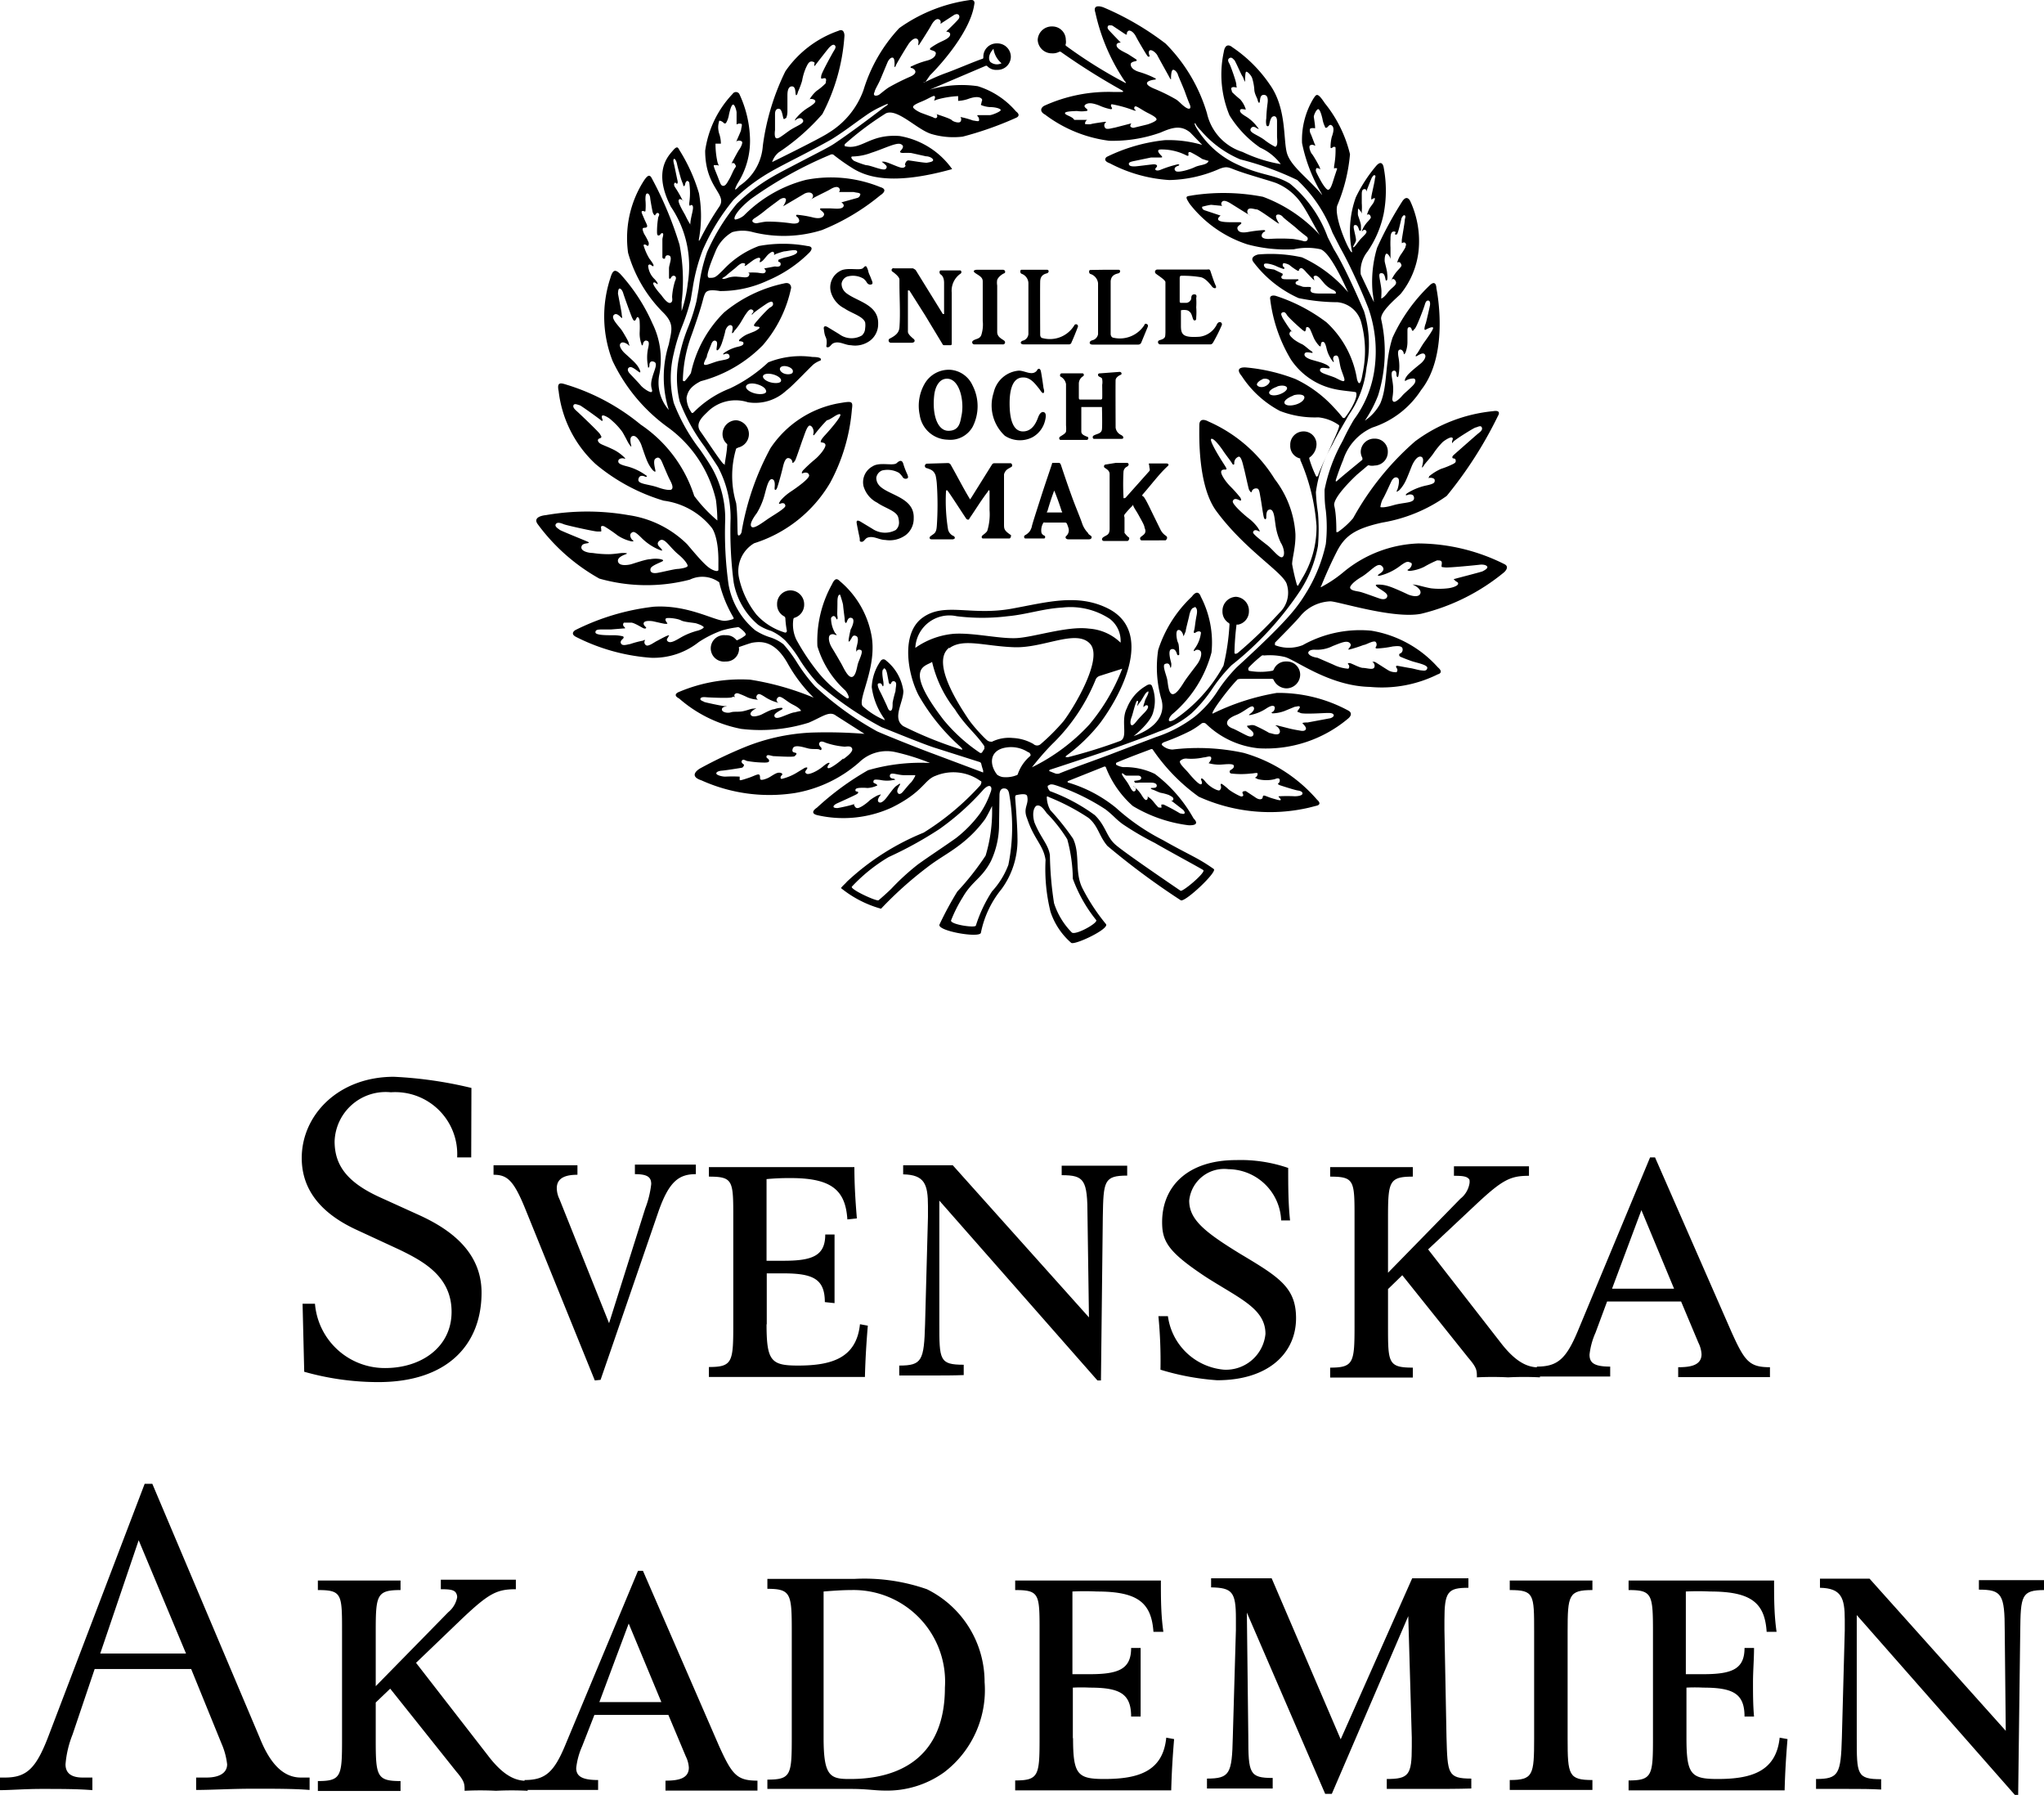 <svg xmlns="http://www.w3.org/2000/svg" viewBox="0 0 98.9 86.83"><title>logo-svenska-akademien</title><path d="M22.8,56h-.68a3,3,0,0,0-3.21-3.15,2.47,2.47,0,0,0-2.72,2.37c0,1.16.6,2,2.26,2.74l1.85.84c1.44.66,3,1.74,3,3.74,0,2.51-1.64,4.33-5,4.33a13.19,13.19,0,0,1-3.58-.5l-.08-3.29h.6a3.39,3.39,0,0,0,3.4,3.11c1.73,0,3.21-1,3.21-2.72s-1.38-2.45-2.51-3l-2.16-1c-1.52-.72-2.58-1.8-2.58-3.44,0-2.07,1.76-3.93,4.46-3.93a19.83,19.83,0,0,1,3.75.54Z" transform="translate(0 -0.01)"/><path d="M28.78,66.79l-3.34-8.24c-.58-1.44-.89-1.71-1.56-1.71v-.46c.64,0,1.34,0,2.06,0s1.42,0,2,0v.46c-.48,0-1,.1-1,.65a1.26,1.26,0,0,0,.13.53l2.4,6,1.75-5.55a4.74,4.74,0,0,0,.29-1.18c0-.34-.19-.48-.79-.48v-.46c.41,0,.91,0,1.44,0s1.06,0,1.51,0v.46c-.81,0-1.29.34-1.8,1.78l-2.81,8.17Z" transform="translate(0 -0.01)"/><path d="M37.09,64.07c0,1.78.22,2,1.52,2,1.63,0,2.83-.36,3-2l.38.07c-.07.82-.12,1.66-.14,2.48-2.79,0-4.47,0-5.65,0-.84,0-1.44,0-1.9,0v-.48c1.13,0,1.18-.24,1.18-2V58.93c0-1.8,0-2-1.18-2v-.46c.48,0,1.06,0,1.9,0,1.1,0,2.62,0,5.14,0,0,.85.05,1.64.12,2.48L41,59c-.09-1.42-.77-2-2.74-2a11.54,11.54,0,0,0-1.17.05V61c.31,0,.57,0,.84,0,1.41,0,2-.26,2-1.27l.45,0c0,.55,0,1.11,0,1.66s0,1.1,0,1.66L39.91,63c0-1.11-.56-1.39-2-1.39-.24,0-.53,0-.81,0v2.47Z" transform="translate(0 -0.01)"/><path d="M45.07,66.55c-.53,0-1.06,0-1.56,0v-.48c1.1,0,1.2-.24,1.25-2l.14-5.19v-.52c0-1.06-.16-1.52-1.2-1.54v-.44c.41,0,.77,0,1.13,0s.77,0,1.27,0l6.59,7.36-.07-4.88c0-1.78-.15-2-1.25-2v-.46c.55,0,1.1,0,1.63,0s1,0,1.54,0v.48c-1.13,0-1.15.27-1.18,2l-.09,7.91H53.1l-7.65-8.7,0,5.94c0,1.77,0,2,1.18,2v.5C46.13,66.55,45.6,66.55,45.07,66.55Z" transform="translate(0 -0.01)"/><path d="M62.33,56.51c0,.84,0,1.7.09,2.54l-.43,0a2.58,2.58,0,0,0-2.55-2.48,1.7,1.7,0,0,0-1.9,1.52c0,.91.73,1.51,2.46,2.57,1.89,1.13,2.71,1.63,2.71,3.12,0,1.66-1.3,3-3.82,3a12.22,12.22,0,0,1-2.74-.51,22.34,22.34,0,0,0-.1-2.59l.46,0a3,3,0,0,0,2.72,2.59,1.92,1.92,0,0,0,2-1.73c0-1.22-1.23-1.7-2.86-2.74-1.85-1.22-2.14-1.73-2.14-2.67,0-1.72,1.23-3,3.58-3A7.06,7.06,0,0,1,62.33,56.51Z" transform="translate(0 -0.01)"/><path d="M70.66,58a1.19,1.19,0,0,0,.44-.73.53.53,0,0,0,0-.19c-.1-.17-.34-.19-.75-.19v-.46c.6,0,1.23,0,1.81,0s1.2,0,1.82,0v.46c-.91,0-1.29.19-2.62,1.44L69.1,60.45,72.64,65c.84,1.08,1.44,1.16,1.87,1.16v.48a15.34,15.34,0,0,0-1.54,0,15,15,0,0,0-1.51,0c0-.34,0-.46-.41-.94l-3.2-4-.69.67v1.8c0,1.76,0,2,1.2,2v.48c-.63,0-1.3,0-2,0s-1.35,0-2,0v-.48c1.13,0,1.18-.24,1.18-2V58.93c0-1.8,0-2-1.18-2v-.46c.65,0,1.32,0,2,0s1.34,0,2,0v.46c-1.15,0-1.2.24-1.2,2v2.65Z" transform="translate(0 -0.01)"/><path d="M78,62.35l1.42-3.8L81,62.35Zm-.24.62h3.58l.84,2a1.42,1.42,0,0,1,.15.55c0,.56-.58.63-1.13.63v.48c.64,0,1.34,0,2.11,0s1.54,0,2.33,0v-.48c-1,0-1.22-.29-1.85-1.68L80.08,56h-.24l-3.48,8.36c-.58,1.4-1,1.76-2,1.76v.48c.6,0,1.22,0,1.82,0s1.18,0,1.73,0v-.48c-.79,0-1-.19-1-.58a3.55,3.55,0,0,1,.29-1.06Z" transform="translate(0 -0.01)"/><path d="M9,80H4.85l1.86-5.48ZM0,86.61c.48,0,1.22-.06,2-.06.94,0,1.76,0,2.47.06V86H4c-.63,0-.83-.28-.83-.64a5,5,0,0,1,.34-1.44l1.07-3.17H9.25l1.47,3.61a3.47,3.47,0,0,1,.27,1c0,.42-.38.64-1,.64h-.5v.6c.74,0,1.71-.06,2.77-.06s2,0,2.72.06V86h-.42c-.92,0-1.54-.78-2-1.94L7.37,71.79H7L2.4,83.85C1.78,85.51,1.34,86,.24,86H0Z" transform="translate(0 -0.01)"/><path d="M21.69,78a1.22,1.22,0,0,0,.43-.72.39.39,0,0,0-.05-.2c-.09-.17-.33-.19-.74-.19v-.46c.6,0,1.22,0,1.8,0s1.2,0,1.83,0v.46c-.92,0-1.3.19-2.62,1.44l-2.21,2.12L23.66,85c.84,1.08,1.44,1.16,1.87,1.16v.48a15.24,15.24,0,0,0-1.53,0,15.14,15.14,0,0,0-1.52,0c0-.34,0-.46-.41-.94l-3.19-4-.7.67v1.8c0,1.76.05,2,1.2,2v.48c-.62,0-1.3,0-2,0s-1.35,0-2,0v-.48c1.13,0,1.17-.24,1.17-2V78.93c0-1.8,0-2-1.17-2v-.46c.64,0,1.32,0,2,0s1.35,0,2,0v.46c-1.15,0-1.2.24-1.2,2v2.65Z" transform="translate(0 -0.01)"/><path d="M29,82.35l1.42-3.8L32,82.35Zm-.24.62h3.58l.84,2a1.42,1.42,0,0,1,.15.55c0,.56-.58.63-1.13.63v.48c.65,0,1.34,0,2.11,0s1.54,0,2.34,0v-.48c-1,0-1.23-.29-1.86-1.68L31.11,76h-.24l-3.49,8.36c-.57,1.4-1,1.76-2,1.76v.48c.6,0,1.23,0,1.83,0s1.18,0,1.73,0v-.48c-.79,0-1.06-.19-1.06-.58a3.55,3.55,0,0,1,.29-1.06Z" transform="translate(0 -0.01)"/><path d="M45.72,81.65c0,3.41-2.24,4.42-4.57,4.42h-.09c-.92,0-1.21-.19-1.21-2V77c.61-.05,1-.07,1.35-.07A4.43,4.43,0,0,1,45.72,81.65Zm1.92-.27a5,5,0,0,0-2.79-4.49,9.19,9.19,0,0,0-3.51-.5c-.38,0-.76,0-1.1,0l-1.11,0c-.57,0-1.22,0-2,0v.48c1.13,0,1.18.24,1.18,2V84.1c0,1.78-.05,2-1.18,2v.45c.68,0,1.37,0,2,0s1.33,0,2.07,0,1.13.08,1.61.08a4.72,4.72,0,0,0,2.88-.89A5,5,0,0,0,47.64,81.38Z" transform="translate(0 -0.01)"/><path d="M51.92,84.07c0,1.78.21,2,1.51,2,1.64,0,2.84-.36,3-2l.38.07c-.07.82-.12,1.66-.14,2.48-2.79,0-4.47,0-5.65,0-.84,0-1.44,0-1.9,0v-.48c1.13,0,1.18-.24,1.18-2V78.93c0-1.8,0-2-1.18-2v-.46c.48,0,1.06,0,1.9,0,1.11,0,2.62,0,5.15,0,0,.85,0,1.64.12,2.48l-.48,0c-.1-1.42-.77-1.95-2.74-1.95a11.62,11.62,0,0,0-1.18,0V81c.31,0,.58,0,.84,0,1.42,0,2-.26,2-1.27l.46,0c0,.55,0,1.11,0,1.66s0,1.1,0,1.66l-.46,0c0-1.11-.55-1.4-2-1.4a8,8,0,0,0-.82,0v2.47Z" transform="translate(0 -0.01)"/><path d="M69.19,86.55c-.67,0-1.39,0-2.09,0v-.48c1.06,0,1.21-.19,1.21-1.56v-.44l-.17-5.88-3.7,8.6h-.32l-3.79-8.77.07,6c0,1.78.05,2,1.18,2v.51c-.56,0-1.09,0-1.61,0s-1.06,0-1.57,0v-.48c1.11,0,1.21-.24,1.25-2l.15-5.19v-.57c0-1.28-.19-1.47-1.2-1.49v-.44c.5,0,1,0,1.51,0s1,0,1.42,0l3.34,7.79,3.46-7.79c.46,0,.94,0,1.39,0s.92,0,1.33,0v.46c-1,0-1.16.19-1.16,1.56v.48l.1,5.19c.05,1.76.05,2,1.2,2v.48C70.54,86.55,69.89,86.55,69.19,86.55Z" transform="translate(0 -0.01)"/><path d="M75.85,84.12c0,1.76.05,2,1.2,2v.48c-.62,0-1.29,0-2,0s-1.34,0-2,0v-.48c1.13,0,1.18-.24,1.18-2V78.93c0-1.8,0-2-1.18-2v-.46c.65,0,1.32,0,2,0s1.35,0,2,0v.46c-1.15,0-1.2.24-1.2,2Z" transform="translate(0 -0.01)"/><path d="M81.6,84.07c0,1.78.21,2,1.51,2,1.63,0,2.83-.36,3-2l.38.07c-.07.82-.12,1.66-.14,2.48-2.79,0-4.47,0-5.65,0-.84,0-1.44,0-1.9,0v-.48c1.13,0,1.18-.24,1.18-2V78.93c0-1.8-.05-2-1.18-2v-.46c.48,0,1.06,0,1.9,0,1.1,0,2.62,0,5.14,0,0,.85,0,1.64.12,2.48l-.48,0c-.09-1.42-.77-1.95-2.74-1.95a11.54,11.54,0,0,0-1.17,0V81c.31,0,.57,0,.84,0,1.42,0,2-.26,2-1.27l.46,0c0,.55-.05,1.11-.05,1.66s0,1.1.05,1.66l-.46,0c0-1.11-.55-1.4-2-1.4a7.77,7.77,0,0,0-.81,0v2.47Z" transform="translate(0 -0.01)"/><path d="M89.43,86.55c-.53,0-1.06,0-1.56,0v-.48c1.1,0,1.2-.24,1.25-2l.14-5.19v-.52c0-1.06-.17-1.52-1.2-1.54v-.44c.41,0,.77,0,1.13,0s.77,0,1.27,0l6.59,7.36L97,78.91c0-1.78-.14-2-1.25-2v-.46c.56,0,1.11,0,1.64,0s1,0,1.54,0v.48c-1.13,0-1.16.27-1.18,2l-.1,7.91h-.16l-7.65-8.7,0,5.94c0,1.77,0,2,1.18,2v.5C90.49,86.55,90,86.55,89.43,86.55Z" transform="translate(0 -0.01)"/><path d="M44.34,13.13l1.28,2.07s.06,0,.06,0,0-.95,0-1.51c0-.21-.07-.34-.16-.4s-.07-.2,0-.2h.94c.05,0,.1.12,0,.17a1,1,0,0,0-.41.91v2.49s0,.05-.07.05h-.3s-.06,0-.08-.06l-.84-1.39L44,14.06s-.07,0-.07,0,0,1.89,0,2,.17.26.27.34.06.19-.09.19h-1a.11.11,0,0,1-.08-.19c.3-.15.47-.29.49-.55.05-.67,0-1.42,0-2.12,0-.06,0-.06,0-.19s-.19-.28-.32-.38a.09.09,0,0,1,.06-.17h.91C44.32,13.06,44.32,13.1,44.34,13.13Z" transform="translate(0 -0.01)"/><path d="M47.9,13.06h.63c.11,0,.14.14.06.17s-.28.16-.34.32a.78.78,0,0,0,0,.27c0,.14,0,2.25,0,2.25,0,.26.25.34.35.43a.1.1,0,0,1-.09.17H47.14a.1.1,0,0,1-.08-.16c.12-.12.34-.08.42-.29a1.67,1.67,0,0,0,.07-.69V13.62c0-.21-.19-.28-.36-.4s0-.16.08-.16Z" transform="translate(0 -0.01)"/><path d="M50,13.06h.66c.11,0,.1.14,0,.17s-.32.08-.33.39,0,2.59,0,2.59,0,.15.13.16a1.38,1.38,0,0,0,1.52-.62.09.09,0,0,1,.17.08c-.09.25-.28.7-.3.73a.13.13,0,0,1-.14.11H49.53c-.19,0-.18-.16,0-.19a.37.37,0,0,0,.23-.31c0-.36,0-.72,0-1.19,0-.65,0-1.24,0-1.28a.5.5,0,0,0-.34-.45c-.08-.05-.06-.19,0-.19Z" transform="translate(0 -0.01)"/><path d="M53.4,13.06h.72c.11,0,.1.14,0,.17s-.36.07-.38.39c0,.13,0,.83,0,1.47s0,1.08,0,1.08,0,.16.14.18a1.41,1.41,0,0,0,1.5-.63c0-.09.2-.05.16.09l-.31.75a.16.16,0,0,1-.16.12H52.86c-.18,0-.18-.17,0-.21a.37.37,0,0,0,.27-.29c0-.36,0-.72,0-1.19,0-.65,0-1.24,0-1.28a.53.53,0,0,0-.38-.45c-.08-.05-.06-.19,0-.19Z" transform="translate(0 -0.01)"/><path d="M58.58,13.16c.06.18.16.49.24.66s-.09.16-.17.06-.31-.41-.55-.46a5.18,5.18,0,0,0-.89-.07c-.1,0-.13,0-.13.13,0,.3,0,.82,0,1.12,0,0,0,.06.06.06h.28a.28.28,0,0,0,.22-.2c0-.08,0-.21.15-.21s.09.15.09.19a3.17,3.17,0,0,1,0,.43,3.09,3.09,0,0,1,0,.49c0,.1,0,.15-.09.15s-.09-.3-.22-.41a.31.31,0,0,0-.13-.08.7.7,0,0,0-.3,0c-.05,0,0,0,0,0s0,.5,0,.76c0,.44.13.57.9.52a1.08,1.08,0,0,0,.85-.62c.1-.16.26-.08.23.05a7.54,7.54,0,0,1-.39.79c-.09.17-.12.15-.27.15H56.15a.11.11,0,0,1-.12-.11c0-.11.14-.09.25-.16s.1-.12.11-.3c0,0,0-.68,0-1.32s0-1,0-1.12-.45-.38-.48-.43a.11.11,0,0,1,.09-.18h2.36C58.49,13.05,58.53,13,58.58,13.16Z" transform="translate(0 -0.01)"/><path d="M50.37,18c.06.31.12.78.12.78s.07.2,0,.24-.17-.17-.24-.24c-.19-.24-.41-.52-.75-.51-.58,0-.65.79-.65,1.25,0,.87.21,1.37.66,1.36s.63-.44.72-.68.2-.28.28-.25.13.13.05.43a1.25,1.25,0,0,1-.6.78,1.33,1.33,0,0,1-1.34-.07A2,2,0,0,1,48.08,19a1.36,1.36,0,0,1,1.22-1.06c.3,0,.64.27.87,0C50.2,17.85,50.33,17.77,50.37,18Z" transform="translate(0 -0.01)"/><path d="M54.17,18c.11,0,.12.12.06.14s-.24.12-.25.25,0,2.2,0,2.31a.46.46,0,0,0,.24.34s.13.06.13.12,0,.08-.12.08H52.92a.09.09,0,0,1,0-.16c.14-.09.38-.08.4-.31s0-1,0-1,0-.07,0-.07h-1s0,.05,0,.09,0,.95,0,1.1.18.2.26.24a.08.08,0,0,1,0,.16H51.3a.09.09,0,0,1,0-.16c.1-.07.25-.14.28-.24a1.43,1.43,0,0,0,0-.3s0-1.87,0-2a.51.51,0,0,0-.28-.37s-.05-.15.09-.15h1a.08.08,0,0,1,0,.15.42.42,0,0,0-.19.35c0,.35,0,.69,0,.69s0,.08.06.08h1s.06,0,.07-.06,0-.65,0-.65a.78.78,0,0,0,0-.27c0-.08-.1-.1-.16-.14s-.07-.16.07-.15Z" transform="translate(0 -0.01)"/><path d="M47.06,18.66a2.19,2.19,0,0,1,0,2,1.24,1.24,0,0,1-1.21.62,1.4,1.4,0,0,1-1.35-1.2,2.14,2.14,0,0,1,.23-1.49A1.35,1.35,0,0,1,46,17.9,1.29,1.29,0,0,1,47.06,18.66Zm-1.24-.33c-.39,0-.58.42-.62.82-.1.93.16,1.7.69,1.7s.57-.42.63-.72C46.67,19.46,46.45,18.33,45.82,18.33Z" transform="translate(0 -0.01)"/><path d="M42,13.08a.94.94,0,0,0,.07.22,2,2,0,0,1,.09.22c.07.15.08.23,0,.25s-.15,0-.21-.08a.67.67,0,0,0-.17-.2,1,1,0,0,0-.79-.1.43.43,0,0,0-.27.34c0,.24.13.41.33.53.52.35,1.47.53,1.44,1.42a1,1,0,0,1-.38.8,1.21,1.21,0,0,1-.94.23c-.29,0-.57-.23-.86-.09-.1.05-.15.19-.26.19S40,16.73,40,16.6s0-.18-.06-.31-.07-.34-.08-.38,0-.18.18-.08l.56.34a1,1,0,0,0,1.1.07.48.48,0,0,0,.16-.35.93.93,0,0,0,0-.29c-.12-.3-.65-.43-1-.67a1.28,1.28,0,0,1-.66-.8.89.89,0,0,1,.43-1c.34-.22,1,0,1.14-.16S41.93,12.9,42,13.08Z" transform="translate(0 -0.01)"/><path d="M43.71,22.46a3.47,3.47,0,0,0,.17.45c.07.15.08.23,0,.25a.17.17,0,0,1-.21-.08.88.88,0,0,0-.18-.2,1.13,1.13,0,0,0-.81-.11.45.45,0,0,0-.28.35c0,.25.14.41.34.54.53.35,1.51.53,1.47,1.42a1,1,0,0,1-.38.81,1.32,1.32,0,0,1-1,.24c-.3,0-.58-.23-.88-.1-.11.06-.15.2-.27.19s-.06-.08-.09-.21-.13-.62-.14-.7,0-.17.18-.07l.58.35a1.09,1.09,0,0,0,1.13.06.48.48,0,0,0,.16-.35,1,1,0,0,0-.05-.3c-.12-.29-.67-.43-1-.67a1.29,1.29,0,0,1-.67-.81.87.87,0,0,1,.44-.95c.35-.23,1,0,1.17-.16S43.66,22.28,43.71,22.46Z" transform="translate(0 -0.01)"/><path d="M54,22.4h.52c.1,0,.14.12,0,.19a.3.3,0,0,0-.16.25,11.78,11.78,0,0,0,0,1.19v.06s0,.05.1,0l1.15-1.29c.05-.06,0-.16,0-.23s-.05-.14,0-.14h.82c.11,0,.13.06.09.11a5.65,5.65,0,0,0-.41.42c-.28.32-.61.73-.76.9s-.07.11,0,.2.17.28.31.57.49,1,.49,1a.76.76,0,0,0,.25.29c.16.1,0,.23,0,.23H55.22a.1.1,0,0,1,0-.18c.08-.08.29-.15.16-.43,0-.11-.14-.34-.27-.58s-.21-.33-.27-.47,0-.05-.06,0a4.89,4.89,0,0,0-.37.41.17.17,0,0,0,0,.14c0,.06,0,.75,0,.75s.13.17.2.21,0,.18-.06.18H53.41c-.07,0-.16-.1,0-.2s.28-.1.28-.4c0-.13,0-.64,0-1.18,0-.7,0-1.46,0-1.46,0-.18-.19-.26-.25-.31a.09.09,0,0,1,.07-.15Z" transform="translate(0 -0.01)"/><path d="M45.87,22.41a.16.16,0,0,1,.13.08c.32.56.61,1.14.94,1.68l.06-.09,1-1.6a.13.13,0,0,1,.12-.06h.78c.05,0,.09.09.07.14s-.17.1-.25.17a.44.44,0,0,0-.14.23c0,.05,0,.76,0,1.4s0,1,0,1c0,.24,0,.31.34.54,0,0,0,.16-.09.16H47.61c-.07,0-.11,0-.11-.08s.18-.14.27-.29a2.73,2.73,0,0,0,.11-1v-.9c0-.08-.05-.09-.08,0-.34.44-.58.85-.9,1.31,0,.06-.09.07-.15,0-.32-.48-.87-1.34-.92-1.37s-.06.05-.06.1a8.66,8.66,0,0,0,.1,1.78.45.45,0,0,0,.27.33.11.11,0,0,1,.06.11s-.05.05-.1.05h-1c-.06,0-.11,0-.12-.07s.1-.11.22-.21.12-.3.13-.39a15.12,15.12,0,0,0,0-2,2.83,2.83,0,0,0-.06-.42c-.09-.26-.26-.29-.41-.35a.11.11,0,0,1,0-.22Z" transform="translate(0 -0.01)"/><path d="M51,22.4h.23s.07,0,.1.09.29.88.55,1.59c.16.44.35.88.47,1.22a1.23,1.23,0,0,0,.3.5c0,.06.13.11.16.16s0,.14-.12.14h-1c-.12,0-.17-.1-.1-.16a.37.37,0,0,0,.12-.34,1.61,1.61,0,0,0-.09-.26.09.09,0,0,0-.07-.05h-1a.07.07,0,0,0-.06,0,.71.71,0,0,0-.1.49.24.24,0,0,0,.14.14.08.08,0,0,1,0,.14H49.6a.09.09,0,0,1,0-.16.69.69,0,0,0,.24-.21,1.18,1.18,0,0,0,.08-.18c0-.07.22-.74.44-1.43s.53-1.58.54-1.63S50.91,22.4,51,22.4Zm-.28,2.4h.65s.06,0,0-.06q-.16-.51-.36-1a0,0,0,0,0,0,0c-.12.31-.23.65-.33,1C50.62,24.8,50.67,24.8,50.67,24.8Z" transform="translate(0 -0.01)"/><path d="M72.79,27.3a9.36,9.36,0,0,0-4.17-1A6,6,0,0,0,65,27.69a6,6,0,0,1-.79.56l-.28.16s-.06,0,0-.06c.1-.24.37-.91.76-1.67s.89-1.1,2.19-1.39A7.49,7.49,0,0,0,70,24a19.72,19.72,0,0,0,2.48-3.87s.2-.3-.23-.23a7.54,7.54,0,0,0-3.78,1.46,13.67,13.67,0,0,0-3,3.72,3.84,3.84,0,0,1-.74.67s-.07,0-.07,0c0-.22,0-.86-.1-1.27s1.1-1.51,1.1-1.51l.52-.44a.1.1,0,0,1,.09,0,.6.6,0,0,0,.24,0,.65.65,0,0,0,.64-.66.62.62,0,0,0-.63-.64.65.65,0,0,0-.68.63.61.61,0,0,0,.08.3s0,.06,0,.09c-.3.25-.92.75-1.2,1-.07.07-.12.08-.07-.07s.18-.54.34-.92a2.57,2.57,0,0,1,1.42-1.57,4.43,4.43,0,0,0,2.35-1.81c1.41-1.78.74-4.93.74-4.93s0-.47-.35-.11a8.22,8.22,0,0,0-1.77,2.5c-.39,1.19-.22,2.34-.6,3.2a2.32,2.32,0,0,1-.74.82s0,0,0,0a6.1,6.1,0,0,0,.64-1.22,7.12,7.12,0,0,0,.15-3.68c-.07-.36.71-1,.94-1.23a4,4,0,0,0,.87-2.1,4.6,4.6,0,0,0-.4-2.38s-.15-.36-.39,0A17.68,17.68,0,0,0,66.63,12a5.76,5.76,0,0,0-.22,2.11l.07.52s0,.05,0,0c-.15-.31-.59-1.23-.64-1.35a1.51,1.51,0,0,1,.32-1.09,5,5,0,0,0,.79-1.84,6,6,0,0,0,0-2.24s-.06-.41-.35-.09a7.06,7.06,0,0,0-1,1.54,4.84,4.84,0,0,0-.18,2.62c0,.31-.89-1.58-.72-2.22a8.18,8.18,0,0,0,.62-2.49A6.23,6.23,0,0,0,64.1,5c-.37-.56-.41-.42-.55-.22A3.86,3.86,0,0,0,63,6.93a7.71,7.71,0,0,0,.92,2.4c.06.11.06.14,0,.05-.64-.75-1.41-1.29-1.63-1.9s0-2.19-.85-3.38a6.75,6.75,0,0,0-1.82-1.81s-.33-.3-.41.25a5.14,5.14,0,0,0,.28,3.05,5.24,5.24,0,0,0,1.48,1.56,2.54,2.54,0,0,1,1,.8,6.9,6.9,0,0,1-1.85-.59A2.54,2.54,0,0,1,58.4,5.49a8,8,0,0,0-2-3.37,13.76,13.76,0,0,0-3-1.75S52.84.14,53,.62a9.54,9.54,0,0,0,1.41,3.3c.06.06.12.15,0,.08a22.68,22.68,0,0,1-2.84-1.78.09.09,0,0,1,0-.09.58.58,0,0,0,0-.19.65.65,0,0,0-.66-.65.68.68,0,0,0-.7.65.68.68,0,0,0,.69.65.65.65,0,0,0,.34-.07.1.1,0,0,1,.09,0,32.67,32.67,0,0,0,2.94,1.85s.17.09,0,.09h-.37a7.49,7.49,0,0,0-3.38.67s-.15.08-.14.21.18.21.18.21a6.52,6.52,0,0,0,3.11,1.27,6.87,6.87,0,0,0,2.49-.4c.61-.27,1-.35,1.43,0l.58.6s0,0,0,0a5.8,5.8,0,0,0-1.81-.23,8.31,8.31,0,0,0-2.81.81s-.24.17.15.31a7.13,7.13,0,0,0,2.88.81A6.29,6.29,0,0,0,59,8.18c.38-.15.46-.06.82.07.59.22,1.63.5,1.94.62A2.73,2.73,0,0,1,63,9.9c.31.45.79,1.42.88,1.5a7.06,7.06,0,0,0-2.77-1.87,10,10,0,0,0-3.41-.07c-.29.06-.41,0-.13.42a5.82,5.82,0,0,0,2.78,1.95,7.17,7.17,0,0,0,2.25.24,3,3,0,0,1,1.3,0c.43.16,1,1.36,1.33,2.08A6.38,6.38,0,0,0,63,12.46a7,7,0,0,0-2.12-.14s-.44.09-.23.37a5.64,5.64,0,0,0,2.18,1.74,9.47,9.47,0,0,0,1.89.2,1.32,1.32,0,0,1,1.15,1,5.25,5.25,0,0,1,.06,2.45c-.06.36-.15.68-.27.28a4.77,4.77,0,0,0-1.48-2.76,8.25,8.25,0,0,0-2.46-1.28s-.31-.08-.26.17a7.38,7.38,0,0,0,1,2.91,3.39,3.39,0,0,0,2.15,1.44c.35.08,1,.12,1,.15.13.24-.34,1-.55,1.24a0,0,0,0,1-.08,0,6.61,6.61,0,0,0-.45-.52,6,6,0,0,0-1.84-1.36,8.74,8.74,0,0,0-2.36-.56s-.67-.09-.25.41a5,5,0,0,0,1.85,1.69,4.65,4.65,0,0,0,1.86.31,2.07,2.07,0,0,1,1,.38c.08.12-.69,1.56-1,2.39,0,.06-.08.13-.11.08a5.41,5.41,0,0,1-.33-.85s0,0,0-.05a.8.8,0,0,0,.35-.64.62.62,0,0,0-.64-.63.64.64,0,0,0-.63.67.62.62,0,0,0,.48.64.07.07,0,0,1,0,.06,9.68,9.68,0,0,1,.79,3.2A4.76,4.76,0,0,1,63,28l-.17.3c0,.06-.06.05-.08,0a10.35,10.35,0,0,1-.23-1c0-.27.18-.85.16-1.46a4.84,4.84,0,0,0-1-2.65,7.11,7.11,0,0,0-3.21-2.79s-.44-.26-.44.18-.09,2.91.82,4.15c1.43,1.94,3.3,3,3.42,3.57a1.33,1.33,0,0,1-.36,1.35,21.3,21.3,0,0,1-2,1.93c-.07.06-.18.09-.18,0a12.69,12.69,0,0,1,.1-1.35.06.06,0,0,1,.06,0,.65.65,0,0,0,.54-.65.67.67,0,0,0-.63-.7.68.68,0,0,0-.65.7.65.65,0,0,0,.29.56.08.08,0,0,1,.05.07,11.19,11.19,0,0,1-.29,2,7.51,7.51,0,0,1-2.37,2.61c-.4.22-.29-.08-.12-.25a5.87,5.87,0,0,0,1.91-3,4.81,4.81,0,0,0-.52-2.7s-.12-.42-.43,0a6.11,6.11,0,0,0-1.63,2.58,5.55,5.55,0,0,0,.15,2.37c.21.7-.18,1.39-1.34,1.8,0,0,.83-.64.95-1.17a1.9,1.9,0,0,0-.06-1.25s-.05-.18-.31,0a2.15,2.15,0,0,0-.91,1.08c-.31.61.08,1.39-.31,1.57a24.52,24.52,0,0,1-2.54.79c-.09,0-.17,0-.05-.09A8.44,8.44,0,0,0,53.22,35c1.15-1.54,2.56-4.45.4-5.55-1.47-.74-2.94-.31-4.64,0-2,.37-3.27-.33-4.34.44s-.72,2.74-.19,3.76a9.87,9.87,0,0,0,2,2.47c.15.14.15.18,0,.13a18.83,18.83,0,0,1-2.74-1.11c-.56-.38,0-1.14,0-1.7a2.28,2.28,0,0,0-.83-1.47s-.16-.18-.3.06a2.37,2.37,0,0,0-.4,1.22,3.37,3.37,0,0,0,.61,1.53c0,.06.07.11,0,.06a3.69,3.69,0,0,1-1.05-.67c-.27-.33.75-1.93.41-3.51a4.49,4.49,0,0,0-1.47-2.5c-.11-.09-.24-.29-.42.11a5.64,5.64,0,0,0-.71,3,4.71,4.71,0,0,0,1.35,2.14.83.83,0,0,1,.17.32s0,.09-.09.06a6.3,6.3,0,0,1-1.35-1.2,10.84,10.84,0,0,1-1.1-1.64,1.71,1.71,0,0,1-.14-1,.09.09,0,0,1,.07-.06.66.66,0,0,0,.45-.65.67.67,0,0,0-.67-.67.65.65,0,0,0-.64.67.64.64,0,0,0,.33.58.12.12,0,0,1,.07.1,4.48,4.48,0,0,0,.07.59.08.08,0,0,1-.12.09,3,3,0,0,1-1.35-.86,4.32,4.32,0,0,1-.85-1.81,1.57,1.57,0,0,1,.74-1.64,6.54,6.54,0,0,0,3.68-2.93,9,9,0,0,0,1.05-3.55c.06-.42,0-.4-.7-.28a5.05,5.05,0,0,0-3.24,2.16,13.07,13.07,0,0,0-1.39,4c0,.15-.16.3-.19.18s0-.9-.08-1.52a4.6,4.6,0,0,1,0-2.64s0,0,.1-.05a.67.67,0,0,0-.1-1.32.67.67,0,0,0-.66.66.63.63,0,0,0,.22.49.14.14,0,0,1,0,.1c0,.23-.1.73-.11.86s0,0-.07,0c-.2-.21-.81-1.15-1.11-1.57s.19-.78.4-1a1.93,1.93,0,0,1,1.9-.41,2.2,2.2,0,0,0,1.86-.57c.24-.16,1.16-1.14,1.32-1.27a1.23,1.23,0,0,1,.33-.18s.16-.17-.38-.17a4.18,4.18,0,0,0-2.15.26,7.22,7.22,0,0,1-1.85,1.26,5,5,0,0,0-1.75,1.15s-.09.09-.12,0a1.23,1.23,0,0,1-.23-.71c.05-.23.13-.51.69-.79a6.53,6.53,0,0,0,3-1.74,6.14,6.14,0,0,0,1.37-2.78s0-.3-.34-.21a6.71,6.71,0,0,0-2.9,1.4,5.84,5.84,0,0,0-1.61,2.94,2.85,2.85,0,0,1-.3.39c-.05,0-.09,0-.09-.05a6.72,6.72,0,0,1,.44-2.23c.53-1.5.52-1.66.59-1.85s.12-.34.77-.23a5.41,5.41,0,0,0,2.31-.51,6.36,6.36,0,0,0,2-1.34s.32-.3-.09-.33a6.45,6.45,0,0,0-2.34,0A4.51,4.51,0,0,0,35,13.06c-.39.39-.42.39-.67.39s.1-.82.32-1.35a1.9,1.9,0,0,1,.78-.86,1.83,1.83,0,0,1,1,0,6.19,6.19,0,0,0,3.34-.1,10.67,10.67,0,0,0,2.82-1.68s.45-.27,0-.4A6.32,6.32,0,0,0,39,8.71,6.47,6.47,0,0,0,36,10.43a.92.92,0,0,1-.41.2c-.15,0,0-.4.75-1a19.57,19.57,0,0,1,3.85-2.14.15.15,0,0,1,.13,0,9.55,9.55,0,0,0,1,.7c.59.34,1.78.83,4.75,0a3.92,3.92,0,0,0-2.54-1.6c-1.47-.11-1.82.7-2.66.49,0,0,0,0,0-.09a14.6,14.6,0,0,1,2-1.5c.56-.24,1.49.78,2.19,1a3.74,3.74,0,0,0,1.52.13,16.37,16.37,0,0,0,2.58-.91s.28-.1,0-.31a4,4,0,0,0-1.85-1.22,5.4,5.4,0,0,0-2.33.17c-.07,0,0,0,0,0L47.68,3.2a.08.08,0,0,1,.08,0,.59.59,0,0,0,.49.19.64.64,0,0,0,.66-.64.65.65,0,0,0-.67-.64.64.64,0,0,0-.66.64c0,.07,0,.1-.06.11-.36.12-1.32.53-1.74.68s-.81.34-1,.43-.07,0,0,0L45,3.65c.07-.06,1.92-1.91,2.14-3.42,0,0,.08-.25-.19-.22a7.67,7.67,0,0,0-3.44,1.36,7.64,7.64,0,0,0-1.73,3,4,4,0,0,1-1.68,2.06c-.37.26-2.74,1.42-2.74,1.42a1,1,0,0,1,.32-.47,10.59,10.59,0,0,0,2.11-1.85,9.51,9.51,0,0,0,1.07-3.8s0-.37-.29-.23A5.18,5.18,0,0,0,38,3.46a11.59,11.59,0,0,0-1.09,3.6A2.53,2.53,0,0,1,35.78,9s-.4.47-.09-.12a3.81,3.81,0,0,0,.6-2.13,5.43,5.43,0,0,0-.52-2.2.19.19,0,0,0-.32,0A5,5,0,0,0,34.12,7.3c0,1.85,1.13,2.1.66,2.74a13.94,13.94,0,0,0-.89,1.52c-.07.13-.09.13-.07,0a6.17,6.17,0,0,0,0-2.2,8.45,8.45,0,0,0-.94-2.08c-.06-.09-.09-.26-.31,0s-1,1-.11,2.73a5.12,5.12,0,0,1,.82,3.69,6.5,6.5,0,0,1-.3,1.36s0,.07,0,0,0-.21,0-.42a9.07,9.07,0,0,0-.1-2.79,17.42,17.42,0,0,0-1.26-3.06c-.13-.23-.18-.49-.49,0a5.15,5.15,0,0,0-.74,3.45,6.65,6.65,0,0,0,1.65,2.84c.61.59.46.88.32,1.59a5.27,5.27,0,0,0,0,3.17s0,.08,0,0a2,2,0,0,1-.45-1.75,3.91,3.91,0,0,0-.34-2.43A8.87,8.87,0,0,0,30,13.25c-.21-.19-.34-.24-.47.22a5.92,5.92,0,0,0,.11,4,8.41,8.41,0,0,0,2.7,3.23,6,6,0,0,1,2.3,3.49,8.18,8.18,0,0,1,.07,1A7,7,0,0,1,33.59,24,6.56,6.56,0,0,0,31,20.55a10.43,10.43,0,0,0-3.49-1.9c-.31-.09-.59-.24-.48.28a5.7,5.7,0,0,0,1.79,3.53,9.25,9.25,0,0,0,3.29,1.77,3.56,3.56,0,0,1,2.32,1.3s.35.39.33,1.72v.33s0,.12-.27,0-.54-.41-1.24-1.24a5.06,5.06,0,0,0-2.84-1.41,11.62,11.62,0,0,0-4,0s-.68.05-.39.44A9.38,9.38,0,0,0,29,28a8.35,8.35,0,0,0,4.38.05,1.38,1.38,0,0,1,1.42.13,6.1,6.1,0,0,0,.67,1.67s.06.08,0,.11a1.63,1.63,0,0,1-.36.08c-.44.06-1.77-.79-3.48-.68a11.35,11.35,0,0,0-3.79,1.13s-.3.17.05.34a9.51,9.51,0,0,0,3.61,1,3.52,3.52,0,0,0,2.31-.76,5.25,5.25,0,0,1,1.12-.56,4.54,4.54,0,0,1,.71-.15.16.16,0,0,1,.12,0c.12.09.39.3.31.38a1.41,1.41,0,0,1-.36.22.06.06,0,0,1-.09,0,.61.61,0,0,0-.51-.22.64.64,0,1,0,0,1.27.62.62,0,0,0,.65-.63.07.07,0,0,1,0-.07c.29-.1.58-.2.65-.21.43-.07,1.08-.1,1.7,1a7.44,7.44,0,0,0,1.26,1.66,13.35,13.35,0,0,0-3.07-.87,7.66,7.66,0,0,0-3.44.59s-.37.13,0,.32a6.41,6.41,0,0,0,3,1.47,7.82,7.82,0,0,0,3.27-.3c.66-.28,1-.59,1.32-.34l1.38.88a22.72,22.72,0,0,0-2.6-.06,9.72,9.72,0,0,0-3.26.73,21.27,21.27,0,0,0-2.09,1s-.64.35.06.58a8,8,0,0,0,4.54.61,6.33,6.33,0,0,0,3.09-1.48,1.91,1.91,0,0,1,1.74-.5,10.64,10.64,0,0,1,1.69.53c.09,0,.09,0,0,0a9.16,9.16,0,0,0-3,.35,13.4,13.4,0,0,0-2.47,1.81s-.41.25,0,.36a5.63,5.63,0,0,0,3.63-.37c1.53-.76,1.55-1.33,2.11-1.53a2.25,2.25,0,0,1,2.17.25s.1,0,0,.2a12.78,12.78,0,0,1-2.75,2.3,12.07,12.07,0,0,0-3.71,2.37c-.09.11-.18.17-.29.31a5.35,5.35,0,0,0,1.94,1,18.2,18.2,0,0,1,2.23-2c.63-.49,1.22-.76,1.89-1.34a5.91,5.91,0,0,0,.92-1A7.28,7.28,0,0,0,48,39c0-.07,0-.07,0,0a7.44,7.44,0,0,1-.31,2.4,13.2,13.2,0,0,1-1.37,1.74,16.13,16.13,0,0,0-.86,1.59c-.15.31,1.91.67,2,.41a4.84,4.84,0,0,1,1-2.12,4,4,0,0,0,.77-2.5c0-.47-.08-1.54-.11-1.91,0-.07,0-.13.07-.14s.47-.11.51.05c.1.42-.22.56,0,1.09.33,1,.79,1.29.89,2a8.58,8.58,0,0,0,.24,2.51,3.41,3.41,0,0,0,1,1.5c.16.13,1.88-.68,1.68-.91a9.56,9.56,0,0,1-1.13-1.72c-.4-.78-.1-1.66-.46-2.41a12,12,0,0,0-1.1-1.38,1.34,1.34,0,0,1-.17-.63s0-.07.1,0a10.62,10.62,0,0,1,1.91,1c.48.39.5.86.92,1.36a36.17,36.17,0,0,0,3.55,2.63c.19.13,1.79-1.38,1.6-1.51a8.39,8.39,0,0,0-.94-.58c-.43-.23-.89-.46-1.52-.82A10.38,10.38,0,0,1,54,39.09a6.65,6.65,0,0,0-2.34-1.23s0,0,0-.06l1.73-.69a.1.1,0,0,1,.11,0A4.84,4.84,0,0,0,54.81,39a6.89,6.89,0,0,0,2.68.93s.65.06.26-.33a6.94,6.94,0,0,0-1.87-2.15,3.31,3.31,0,0,0-1.53-.33A.85.85,0,0,1,54,37s0-.06,0-.08.92-.38,1.22-.49l.45-.17a.1.1,0,0,1,.1,0A9.09,9.09,0,0,0,58,38.55a8.35,8.35,0,0,0,5.34.53l.39-.1s.25-.06,0-.28a7.35,7.35,0,0,0-3.56-2.27,10.42,10.42,0,0,0-3.44-.16.76.76,0,0,1-.49-.2c-.07-.06,0-.12.09-.16a10.82,10.82,0,0,0,1.28-.55,3.93,3.93,0,0,0,.5-.33.18.18,0,0,1,.25,0,4.25,4.25,0,0,0,2.55,1.18,6.17,6.17,0,0,0,4.32-1.44s.3-.23,0-.39a7.09,7.09,0,0,0-3.45-.85,11.27,11.27,0,0,0-3.1,1c-.14,0,.72-1.16,1.17-1.62,0,0,0-.05.18-.06l1.52,0s.06,0,.08.06a.7.7,0,0,0,.61.4.67.67,0,0,0,.67-.67.64.64,0,0,0-.66-.63.63.63,0,0,0-.62.39.09.09,0,0,1-.08.06,3.08,3.08,0,0,1-1.12,0s-.07-.08,0-.17a5.86,5.86,0,0,1,.63-.57.15.15,0,0,1,.1,0,3.13,3.13,0,0,1,1,.07c.52.13,2.15,1.41,4.13,1.45a6.09,6.09,0,0,0,3.28-.61s.32-.07,0-.34a5.52,5.52,0,0,0-3.22-1.77,5.69,5.69,0,0,0-3.32.7,1.85,1.85,0,0,1-1.34,0s0-.06,0-.12c.25-.26,1-1,1.28-1.35a2,2,0,0,1,1.4-.65c.37,0,3.07.87,4.4.6a10,10,0,0,0,4-2S73.08,27.44,72.79,27.3ZM48.07,2.37s0,0,0,0a1.12,1.12,0,0,0,.39.7s0,0,0,0A.5.5,0,0,1,47.91,3C47.75,2.73,48,2.45,48.07,2.37Zm-2.14,29c.67-.5,1.7-.1,3.14-.05s3-.89,3.67-.17-.83,3.17-1.29,3.76a10.25,10.25,0,0,1-1.1,1.1A.26.26,0,0,1,50,36a2.22,2.22,0,0,0-1-.29,1.87,1.87,0,0,0-1,.18c-.08,0-.15,0-.24-.07s-.57-.55-.89-1C46.48,34.23,45,32.05,45.93,31.34Zm.3,3c.52.8,1,1.14,1.4,1.74,0,0,0,.09,0,.13a1,1,0,0,0-.11.17s-.06.06-.13,0a8.1,8.1,0,0,1-1.73-1.57c-2-2.59-.85-2.59-.56-2.81A5.83,5.83,0,0,0,46.23,34.36ZM51,35.92a9.15,9.15,0,0,0,2-3,.32.32,0,0,1,.2-.21l1.1-.35a9.56,9.56,0,0,1-1.6,2.71,9.39,9.39,0,0,1-2.77,2.06S50.48,36.42,51,35.92Zm-1.23.48c.1.06.11.15.08.18a2,2,0,0,0-.6.87c0,.06-.13.08-.17.1a1.44,1.44,0,0,1-.57.05.68.68,0,0,1-.26-.11c-.4-.5-.38-1.2.44-1.32A1.51,1.51,0,0,1,49.75,36.4ZM47.6,38.19s.21-.22.32-.14,0,.31,0,.31a4.16,4.16,0,0,1-.5,1,6,6,0,0,1-1.16,1.19c-.56.4-1.34.91-1.85,1.28A11.59,11.59,0,0,0,43.13,43c-.17.17-.53.49-.62.56s-1.41-.54-1.29-.66A8,8,0,0,1,43,41.47a18.56,18.56,0,0,0,2.45-1.35A12.45,12.45,0,0,0,47.6,38.19ZM58,6.37c-.19-.28-.22-.39-.18-.4s0,.08.29.36a5.14,5.14,0,0,0,1.9,1.39,14.5,14.5,0,0,1,2.76,1,6.69,6.69,0,0,1,1.7,2.54l.38.74c.43.76,1,2,1.36,2.92a6.28,6.28,0,0,1,.3,2.92,5.3,5.3,0,0,1-1,2.47,11.22,11.22,0,0,0-.53,1l-.07.13a8,8,0,0,0-.82,2.26c0,.27,0,.64.06,1a7.33,7.33,0,0,1,0,1.63,7.54,7.54,0,0,1-.88,2.24c-.47.78-.85,1.36-3.43,3.72a7.64,7.64,0,0,0-.9,1.11,5.23,5.23,0,0,1-1.12,1.27,6.33,6.33,0,0,1-1.9,1l-2,.76c-.39.16-2.21.8-2.67,1a.32.32,0,0,1-.18,0l-.28-.11s-.05,0,0-.07c.5-.16,2.64-.87,3-1,0,0,1.72-.61,2.28-.85a4.77,4.77,0,0,0,1.58-.88,6.78,6.78,0,0,0,1-1.18,7.54,7.54,0,0,1,.94-1.15,15.61,15.61,0,0,0,3.35-3.65,5.88,5.88,0,0,0,.83-2.12,9.43,9.43,0,0,0,0-1.6,8.92,8.92,0,0,1-.1-1,6.08,6.08,0,0,1,.79-2.29l.07-.14c.1-.22.56-1,.74-1.32a4.84,4.84,0,0,0,.85-2.28A5.5,5.5,0,0,0,66,15.07c-.38-.89-1-2.27-1.46-3l-.3-.59a6,6,0,0,0-1.83-2.59c-.77-.46-1.35-.37-2.51-.91A4.46,4.46,0,0,1,58,6.37ZM41.86,5.62a4.57,4.57,0,0,1,.73-.43c.24-.11.35-.17.37-.14s-.11.09-.3.24c-.52.4-1.56,1.18-2.31,1.68-.24.16-.84.46-1.47.79s-1.2.62-1.52.81a8.58,8.58,0,0,0-1.71,1.3,10,10,0,0,0-1.44,2.34,8,8,0,0,0-.4,1.75l-.11.62a9.09,9.09,0,0,1-.4,1.25,7.86,7.86,0,0,0-.41,1.33,4.83,4.83,0,0,0,0,2.28,9,9,0,0,0,1.19,2.16c.26.39.5.75.66,1a5.21,5.21,0,0,1,.61,2.49,19.15,19.15,0,0,0,.15,3.1,3.5,3.5,0,0,0,1.19,2.05,2.34,2.34,0,0,0,.62.29A2.42,2.42,0,0,1,38,31a5.59,5.59,0,0,1,.71.95,8.19,8.19,0,0,0,.84,1.1,16.25,16.25,0,0,0,3.11,2.14c.64.25,2.07.84,2.59,1l2.14.68a.12.12,0,0,1,.09.1,3.19,3.19,0,0,0,.09.31c0,.05,0,.12,0,.1l-2.37-.89c-.66-.24-2.24-.87-2.76-1.1a15.1,15.1,0,0,1-3-2.17,8.32,8.32,0,0,1-.87-1.15,6.36,6.36,0,0,0-.66-.89,2.09,2.09,0,0,0-.68-.35,2.9,2.9,0,0,1-.69-.33,3.72,3.72,0,0,1-1.29-2.22,18,18,0,0,1-.16-3.15,5,5,0,0,0-.58-2.37c-.15-.28-.39-.64-.64-1A8.92,8.92,0,0,1,32.6,19.5a5,5,0,0,1,0-2.39,8.47,8.47,0,0,1,.43-1.38,10,10,0,0,0,.39-1.21l.1-.6A8.86,8.86,0,0,1,34,12.11a10.22,10.22,0,0,1,1.49-2.43,8.8,8.8,0,0,1,1.78-1.35c.32-.19.93-.5,1.53-.81s1.21-.64,1.45-.78C40.89,6.34,41.31,6,41.86,5.62Zm6.5,32.88c0-.08,0-.35.22-.35s.24.21.26.33a9.12,9.12,0,0,1-.05,3.37A3.94,3.94,0,0,1,48,43.13a6.77,6.77,0,0,0-.78,1.65c0,.14-1.28-.05-1.2-.25a6.83,6.83,0,0,1,.56-1.11c.46-.8.93-.91,1.37-1.76a4.19,4.19,0,0,0,.39-1.78ZM50.75,38c.1-.1.32,0,.34,0a10.27,10.27,0,0,1,2.41,1.17c.43.34.44.42.81.7a14.34,14.34,0,0,0,1.57.92c.54.32,2.19,1.21,2.34,1.31s-1,1.07-1.1,1-2.7-1.83-3.15-2.23-.45-.89-1-1.43a8.79,8.79,0,0,0-2.17-1.16C50.69,38.15,50.65,38,50.75,38ZM46.38.72s.09.09,0,.21-.6.61-.6.61.23,0,.19.17-.38.28-.58.39-.34.21-.34.21-.12.08,0,.12.24.07.23.17-.09.25-.42.34a4.1,4.1,0,0,0-.76.28c-.06,0-.05.09,0,.08s.44.2-.06.42A10.7,10.7,0,0,0,43,4.24c-.17.11-.39.3-.46.35s-.35.12-.22-.14c0-.08.19-.39.27-.58s.33-.79.36-.86.14-.24.25-.21.08.39.08.39,0,.15.06,0,.58-1,.64-1.08.23-.28.37-.23.08.25.08.28,0,.07.05,0,.49-.76.58-.93.23-.33.35-.29a.14.14,0,0,1,.1.18c0,.05,0,.05.06,0l.63-.41C46.23.72,46.28.66,46.38.72Zm7.46.54.63.42c.06,0,.07,0,.06,0a.15.15,0,0,1,.1-.19c.12,0,.25.12.34.3s.51.89.56.94.1,0,.1,0-.1-.22,0-.28.31.12.37.24.52.94.6,1.09.06,0,.06,0,0-.36.09-.39.22.14.24.22.28.66.35.86.17.46.21.55c.12.26,0,.31-.19.18s-.27-.25-.44-.37a8.59,8.59,0,0,0-1.1-.54c-.64-.28-.16-.4,0-.42s.11-.05.06-.08a4.43,4.43,0,0,0-.76-.3c-.33-.1-.4-.25-.41-.35s.09-.14.23-.17,0-.11,0-.11l-.34-.22c-.19-.11-.53-.24-.57-.41s.2-.16.2-.16-.48-.49-.59-.62,0-.21,0-.21S53.79,1.22,53.84,1.26Zm4.78,8.66.52.05c.07,0,.08,0,0,0a.14.14,0,0,1,0-.21c.09-.08.26,0,.42.1s.83.52.89.55.06,0,0,0-.15-.17-.06-.27.32,0,.42,0,.87.57,1,.65.06,0,.06,0-.19-.29-.11-.37.25,0,.31.08.53.43.68.57.4.33.48.39.07.25-.14.22a3.9,3.9,0,0,0-.53-.11,8.49,8.49,0,0,0-1.17,0c-.53,0-.31-.31-.23-.34s.07-.08,0-.09a6.28,6.28,0,0,0-.76.09c-.33.06-.46,0-.51-.11s0-.16.12-.25,0-.11,0-.11l-.39,0c-.2,0-.54,0-.65-.09s.09-.23.09-.23l-.78-.26c-.15-.06-.11-.17-.11-.17S58.55,9.91,58.62,9.92Zm-17-.5s0,.11-.12.16l-.79.22s.19.11.08.23-.45.06-.66.06h-.39s-.14,0,0,.11.16.17.11.25-.19.16-.51.08a5.12,5.12,0,0,0-.77-.13c-.06,0-.07.06,0,.1s.28.37-.25.32a8.05,8.05,0,0,0-1.17-.09c-.19,0-.46.07-.54.08s-.34-.07-.12-.23a5.19,5.19,0,0,0,.5-.36c.15-.13.65-.49.71-.54s.23-.14.31-.06-.12.37-.12.37-.09.11,0,0l1-.59c.1-.07.33-.13.42,0s-.05.24-.07.27,0,.05,0,0,.77-.4.93-.5.34-.16.42-.07a.13.13,0,0,1,0,.2s0,0,0,0l.72,0C41.51,9.35,41.59,9.32,41.64,9.42ZM38.36,18c0,.1-.19.14-.36.1s-.29-.17-.26-.27.18-.14.36-.09S38.39,17.9,38.36,18Zm-.57.43c0,.11-.25.14-.49.08s-.41-.2-.38-.31.25-.14.48-.08S37.82,18.32,37.79,18.43Zm-.72.52c0,.12-.28.16-.55.09s-.46-.23-.42-.35.27-.17.54-.09S37.1,18.82,37.07,19Zm24-.6c.17-.05.33,0,.36.08s-.08.22-.25.28-.33,0-.36-.08S60.94,18.41,61.11,18.35Zm.71.36c.23-.08.45-.05.49.05s-.13.25-.37.33-.46.05-.49-.06S61.58,18.78,61.82,18.71Zm.78.43c.27-.08.52-.05.55.07s-.14.29-.41.37-.51.05-.55-.07S62.34,19.23,62.6,19.14ZM32.83,27.53c-.18,0-.67.13-1,.19s-.39-.08-.35-.21.42-.27.54-.33.06-.09-.05-.12a1.41,1.41,0,0,0-.5,0c-.22,0-.83.22-.95.25s-.53.1-.61-.11.24-.33.37-.38,0-.06-.14-.06-.42.06-.71.06a5.21,5.21,0,0,1-.76-.06c-.21,0-.56-.09-.54-.28s.25-.17.33-.2,0-.05-.11-.1-1.23-.5-1.27-.54-.26-.15-.19-.27.24-.06.39,0,1.47.35,1.61.35.16,0,.19,0,0-.14,0-.21.11-.08.22,0a6.44,6.44,0,0,1,.58.4,2,2,0,0,0,.68.29c.08,0,.13,0,.05-.06s-.17-.25-.07-.34.17-.1.5.23a2.62,2.62,0,0,0,.87.58c.2.08.12,0,.08-.06s-.3-.22-.07-.39.47.31.89.66.46.54.46.54C33.31,27.46,33,27.51,32.83,27.53Zm5.63,6.94c-.14,0-.49.17-.71.24s-.29,0-.28-.1.28-.23.36-.28,0-.07,0-.08a1.08,1.08,0,0,0-.37.07c-.16,0-.58.25-.67.28s-.38.13-.46,0,.14-.25.23-.31,0,0-.11,0-.3.09-.52.13-.42,0-.57.05-.42,0-.43-.13.16-.14.22-.17,0,0-.09,0-1-.19-1-.21-.2-.06-.17-.15.18-.08.29-.07,1.13.06,1.24,0,.11,0,.13,0-.05-.09,0-.14.07-.06.16-.05a4.38,4.38,0,0,1,.47.2,1.62,1.62,0,0,0,.53.11c.06,0,.1,0,0,0s-.15-.14-.08-.22.11-.09.39.09a2,2,0,0,0,.71.29c.15,0,.08,0,0,0s-.24-.11-.1-.26.38.16.74.34.39.3.39.3S38.59,34.43,38.46,34.47Zm20.92.47s0-.17.43-.34.73-.52.84-.39-.13.31-.16.33-.11.08,0,.06a2.13,2.13,0,0,0,.77-.31c.3-.2.38-.13.41-.09s0,.21-.1.25,0,.06,0,.07a1.85,1.85,0,0,0,.57-.11l.51-.21c.09,0,.21-.06.24,0s-.12.18-.11.23,0,0,.14.07,1.19,0,1.31,0,.26,0,.3.09-.14.17-.19.17l-1.07.2c-.07,0-.29,0-.24.05s.16.16.16.24-.08.14-.25.11-.37-.06-.6-.12l-.55-.14c-.07,0-.2,0-.11,0s.32.22.23.37-.4,0-.49,0a7.42,7.42,0,0,0-.7-.36.41.41,0,0,0-.28,0c-.08,0-.14,0-.06.09s.26.19.27.3-.08.2-.3.1-.57-.3-.71-.35S59.33,35.08,59.38,34.94ZM31,18.65c-.09-.11-.36-.39-.52-.56s-.11-.29,0-.32.34.17.43.23.08,0,.05-.09a1.12,1.12,0,0,0-.21-.32c-.11-.13-.48-.45-.55-.52s-.28-.31-.18-.44.31,0,.4.08,0-.05,0-.11-.2-.4-.32-.59-.55-.58-.41-.75.34.1.39.13,0-.12,0-.2-.19-1-.18-1,0-.22.08-.22.15.13.18.24.39,1.11.44,1.2.05.11.11.11.08-.17.14-.17.1.13.1.22a5.13,5.13,0,0,1,0,.53,1.47,1.47,0,0,0,.09.56c0,.06.06.09.07,0s.08-.2.18-.17.14.07.06.41a2.19,2.19,0,0,0,0,.81c0,.16.07.06.07,0s0-.28.22-.2,0,.42-.1.84.06.52,0,.61S31.09,18.77,31,18.65Zm36.41.78c-.09-.1,0-.2,0-.61s-.17-.81,0-.87.16.17.16.21.06.19.1,0a2.42,2.42,0,0,0,0-.85c-.06-.33,0-.38.08-.39s.16.1.17.18,0,.05.07,0a1.41,1.41,0,0,0,.11-.53c0-.24,0-.39,0-.52s0-.22.11-.21.08.17.14.17,0,0,.1-.09.44-1,.48-1.14.08-.24.18-.23.09.17.08.23-.18.82-.21.89-.11.35,0,.29.32-.16.36-.1-.3.53-.43.71-.3.5-.35.55-.11.17,0,.11.31-.2.39-.06-.12.35-.19.41-.45.36-.56.48a.88.88,0,0,0-.22.3c0,.08,0,.14,0,.09a.71.71,0,0,1,.41-.13c.1,0,.15.14,0,.31s-.45.41-.54.52S67.5,19.52,67.41,19.43ZM37.5,6.3c0-.14,0-.54,0-.78s.15-.28.24-.23.13.32.16.43.09,0,.14,0a.84.84,0,0,0,.06-.32c0-.17,0-.67,0-.77s0-.42.2-.44.18.27.2.38.09,0,.11-.12a4.13,4.13,0,0,0,.2-.53A2.72,2.72,0,0,1,39,3.28c.07-.14.14-.33.31-.29s.08.09.09.16,0,.08.06,0,.64-.83.68-.86.16-.17.25-.09,0,.2-.06.3-.56,1-.59,1.16,0,.12,0,.15.16-.05.21,0,0,.16,0,.23a2.86,2.86,0,0,1-.43.36,1.54,1.54,0,0,0-.37.46c0,.06,0,.1,0,0s.22-.07.28,0,0,.15-.28.33a2.36,2.36,0,0,0-.64.55c-.1.14,0,.09,0,.07s.24-.18.34,0-.34.29-.7.55-.48.36-.58.34S37.48,6.45,37.5,6.3Zm27.14,12c-.11-.06-.42-.15-.61-.23s-.19-.18-.12-.24.28,0,.37,0,.06-.06,0-.11-.1-.07-.24-.13-.54-.16-.62-.19-.33-.12-.3-.26.25-.07.35-.06,0-.08-.07-.12-.22-.19-.38-.29a2.13,2.13,0,0,1-.44-.26c-.1-.1-.24-.2-.17-.32s.1,0,.15,0,.07,0,0,0-.51-.7-.52-.74-.1-.17,0-.22.16,0,.23.12.71.7.79.75.07.07.11,0,0-.14.05-.16.12,0,.17.1.1.23.18.42a1.48,1.48,0,0,0,.28.4c.05,0,.07,0,.06,0s0-.2.07-.21.13,0,.2.29a1.61,1.61,0,0,0,.29.63c.08.12.07,0,.06,0s-.09-.23.1-.26.15.34.27.69.18.46.14.53S64.75,18.35,64.64,18.3ZM44.09,37.85c-.09.08-.28.32-.41.47s-.23.11-.26,0,.08-.26.12-.34,0-.07-.1,0-.1.06-.19.16-.33.43-.38.49-.22.26-.34.19,0-.26.07-.34-.08,0-.12,0a2.28,2.28,0,0,0-.39.24,2.27,2.27,0,0,1-.39.3c-.12.06-.25.15-.34,0s0-.09,0-.14,0-.06,0,0-.8.22-.84.22-.18,0-.19-.06.09-.13.18-.17.86-.39.94-.44.07-.05.07-.1-.13,0-.13-.09.07-.09.14-.11a2.15,2.15,0,0,1,.44,0,1.24,1.24,0,0,0,.45-.11s.06,0,0-.06-.18-.06-.16-.14,0-.12.33-.08a1.6,1.6,0,0,0,.66,0c.13,0,0-.06,0-.06s-.23,0-.19-.17.36,0,.7,0,.48,0,.52,0S44.17,37.76,44.09,37.85Zm10.41-.32c.1,0,.38,0,.55,0s.19.11.15.17-.22.07-.29.08,0,.06,0,.09a.64.64,0,0,0,.22,0c.12,0,.47,0,.54,0s.29,0,.3.14-.19.11-.26.12,0,.06.07.08.22.1.37.15a2.37,2.37,0,0,1,.41.11c.1.06.24.11.21.21s-.07.05-.11.05-.06,0,0,0l.59.46s.11.12.06.17-.14,0-.21,0a8.83,8.83,0,0,0-.8-.43c-.07,0-.08,0-.1,0s0,.11,0,.14-.1,0-.15,0a3.51,3.51,0,0,1-.25-.29,1.1,1.1,0,0,0-.31-.26s-.07,0,0,0,.05.15,0,.18-.11,0-.23-.19a1.53,1.53,0,0,0-.37-.43c-.09-.07-.06,0,0,0s.12.16,0,.21-.2-.23-.37-.47-.25-.33-.23-.39S54.4,37.52,54.5,37.53ZM34.2,17.27c0-.11.15-.43.22-.62s.19-.19.25-.12,0,.28,0,.37.06.06.11,0,.07-.1.13-.24a6.27,6.27,0,0,0,.18-.61c0-.08.12-.34.27-.31s.07.26.06.35.08,0,.11-.07a2.91,2.91,0,0,0,.29-.38c.1-.16.19-.33.27-.44s.18-.27.3-.21.05.14,0,.19,0,.07.05,0,.7-.52.74-.53.17-.1.21,0,0,.17-.12.23-.7.71-.75.79-.06.08,0,.12.21,0,.23.06-.24.19-.24.19l-.35.14a1.32,1.32,0,0,0-.4.28c0,.05,0,.07,0,.06s.2,0,.21.07,0,.14-.29.2a1.93,1.93,0,0,0-.64.29c-.11.09,0,.08,0,.07s.23-.1.26.09-.34.16-.69.28-.46.17-.53.13S34.15,17.38,34.2,17.27Zm31.41-5.66c0-.1-.07-.36-.1-.52s0-.21.1-.19.13.19.16.25.07,0,.08,0,0-.1,0-.22-.12-.43-.14-.5,0-.28,0-.32.15.14.18.21,0,0,0-.09a2.65,2.65,0,0,0,0-.39c0-.15,0-.3,0-.41s0-.26.12-.27.08.07.1.11,0,0,0,0,.25-.65.27-.67.07-.14.14-.11,0,.13,0,.21-.17.78-.17.86,0,.08,0,.1.14-.09.17-.06-.07.23-.07.23l-.18.25a1.84,1.84,0,0,0-.14.36s0,.07,0,0,.13-.09.17,0,.06.09-.1.27a1.39,1.39,0,0,0-.3.46c0,.11,0,.07,0,.05s.11-.16.2-.05-.15.25-.33.48-.23.32-.29.32S65.63,11.71,65.61,11.61ZM61.7,7.11a3.12,3.12,0,0,1-.53-.34c-.34-.25-.76-.35-.65-.54s.3,0,.32,0,.13.06,0-.07a1.92,1.92,0,0,0-.58-.53c-.3-.18-.28-.27-.24-.32s.2,0,.26,0,.07,0,0,0A1.26,1.26,0,0,0,60,4.81a4.38,4.38,0,0,1-.39-.35c0-.07-.08-.18,0-.22s.16,0,.21,0,0,0,0-.14-.28-.91-.33-1-.12-.21,0-.28.19.07.23.09.34.72.39.78.12.32.13.26,0-.46.06-.47.22.15.28.29a2.41,2.41,0,0,1,.11.56c0,.21.15.44.16.51s.07.21.1.11,0-.37.22-.35.17.33.16.42a7,7,0,0,0-.06.72.88.88,0,0,0,0,.3c0,.07.11.13.14,0s.07-.34.17-.39.21,0,.21.22,0,.6,0,.73S61.85,7.09,61.7,7.11ZM65.33,28.4s.06-.19.53-.47.78-.74,1-.54-.09.36-.13.39-.14.12.07.07a2.7,2.7,0,0,0,.94-.46c.37-.28.4-.2.52-.16s0,.27-.11.32,0,.07.05.08a2,2,0,0,0,.71-.2,5.65,5.65,0,0,1,.62-.31c.11,0,.19,0,.22.06s0,.15,0,.21,0,.05.18.07,1.5-.11,1.65-.13.33,0,.38.09-.17.2-.23.23-1.23.33-1.33.36-.07,0,0,.08.17.07.15.17-.3.19-.5.21a3.47,3.47,0,0,1-.81,0c-.29-.05-.61-.15-.7-.16s-.26-.05-.14,0,.42.25.31.44-.5.06-.62,0-.69-.32-.9-.38a1.56,1.56,0,0,0-.49-.08c-.11,0-.19,0-.07.11s.46.27.49.4-.09.26-.38.16-.77-.28-.94-.32S65.29,28.58,65.33,28.4Zm1.58-4.25c.09-.15.28-.57.4-.83s.28-.25.35-.16,0,.44-.06.56,0,.08.11,0a1.8,1.8,0,0,0,.27-.38c.1-.18.3-.72.35-.83s.22-.44.41-.41.1.34.07.47.06,0,.11-.08.26-.3.42-.52a3.79,3.79,0,0,1,.47-.58c.15-.12.37-.25.45-.21s0,.12,0,.2,0,.09.06,0,1-.68,1.08-.69.25-.13.3,0-.09.22-.2.31-1.06.93-1.14,1-.1.11-.08.16.13,0,.15.1,0,.12-.09.18a4,4,0,0,1-.61.25,2.47,2.47,0,0,0-.58.36c0,.06-.07.1,0,.08s.27,0,.27.11,0,.17-.43.26a2.82,2.82,0,0,0-.9.37c-.16.12,0,.1,0,.09s.32-.12.33.14-.49.2-1,.35-.63.09-.63.09S66.82,24.3,66.91,24.15Zm-.07-10.1c0-.11-.06-.41-.09-.6s0-.24.13-.22.14.25.17.33,0,0,.07,0a1,1,0,0,0,0-.31c0-.14-.11-.51-.12-.59s0-.32.07-.37.18.14.21.22,0,0,0-.08,0-.26,0-.44a3.88,3.88,0,0,1,0-.4c0-.13,0-.39.17-.38s0,.1.06.14,0,0,.07,0,.22-.77.24-.8.08-.16.15-.12,0,.15,0,.24-.13.83-.14.92,0,.16,0,.18.1-.08.17,0,0,.14,0,.21a3.44,3.44,0,0,1-.23.36,1.37,1.37,0,0,0-.18.42s0,.08,0,0,.14-.11.19,0,.06.1-.13.31a1.83,1.83,0,0,0-.35.54c0,.12,0,.07,0,0s.13-.19.23,0-.19.29-.39.56-.31.28-.31.28S66.85,14.16,66.84,14.05ZM32.47,23.7s-.15.06-.63-.11-1-.15-.95-.4.29-.14.33-.12.16,0,0-.09a2.68,2.68,0,0,0-.88-.41c-.41-.1-.44-.18-.42-.28s.19-.13.27-.1.08,0,0-.07a2,2,0,0,0-.57-.39c-.27-.13-.51-.21-.59-.27s-.12-.13-.09-.19.13-.05.15-.1,0-.05-.06-.16-1-1-1.1-1.09-.23-.2-.18-.31.24,0,.29,0,1,.69,1.05.74.08,0,.06-.05-.06-.16,0-.19.31.1.44.23a3.2,3.2,0,0,1,.52.56c.14.23.27.51.32.58s.14.21.11.08-.1-.43.09-.46.36.32.4.43.22.66.31.84a1.64,1.64,0,0,0,.25.39c.08.07.14.11.12,0s-.12-.47,0-.56.22-.08.33.18.29.69.37.84S32.62,23.63,32.47,23.7Zm8.33,13c-.17.16-.63.51-.73.47s.07-.23.07-.23,0-.12-.31.14-.7.42-.8.36-.08-.1,0-.21,0-.11-.1-.07l-.33.2a2.53,2.53,0,0,1-.78.33c-.06,0-.08-.1,0-.17s0-.14-.15-.13-.38.2-.52.26-.3.11-.35.07,0-.17-.06-.23-.25.06-.52.15-.43.14-.43.1,0-.13,0-.16a6.76,6.76,0,0,0-.7,0c-.15,0-.42-.07-.43-.15s.13-.13.28-.14.85-.12.95-.14S36,37,36,37s-.16-.09-.11-.18.11-.06.24,0a5.06,5.06,0,0,0,.84.08c.12,0,.27,0,.24-.11s-.15-.09-.12-.2.25,0,.36,0,.94.06,1,0,.12-.11.07-.15-.24,0-.16-.22.54-.05.76,0,.47,0,.55.06.1-.07.06-.11-.14-.14-.08-.23.17-.06.3,0a3.72,3.72,0,0,0,.91.19c.11,0,.31-.06.37.09S41,36.59,40.8,36.74ZM32,14.29c-.13-.14-.43-.5-.39-.59s.19.06.19.06.1,0-.13-.25a1,1,0,0,1-.31-.65c.05-.08.09-.07.18,0s.1,0,.06-.08a2.57,2.57,0,0,0-.18-.26,2.7,2.7,0,0,1-.28-.64c0-.05.08-.06.15,0s.11,0,.1-.13a2.92,2.92,0,0,0-.22-.42c-.05-.11-.1-.24-.06-.28s.14,0,.19-.06-.05-.2-.14-.42-.16-.33-.08-.35.12.06.15,0a2.9,2.9,0,0,0,0-.54c0-.12,0-.3.08-.31s.14.1.15.22.1.6.12.68.1.19.12.15.08-.14.15-.1.05.09,0,.2a4.08,4.08,0,0,0-.06.68c0,.1,0,.22.09.2s.08-.12.17-.11,0,.21,0,.3,0,.76,0,.85a.08.08,0,0,0,.13.07s0-.2.19-.14,0,.44,0,.62,0,.38,0,.45.06.08.1,0,.12-.12.19-.07.05.14,0,.24a3.29,3.29,0,0,0-.14.75c0,.09.05.25-.08.3S32.1,14.43,32,14.29ZM57.11,36.81a.42.42,0,0,1,.34-.1,2.76,2.76,0,0,0,.79-.06c.12,0,.32-.1.36,0s-.09.24-.12.28,0,0,0,0A1.93,1.93,0,0,0,59,37c.2,0,.67-.08.7.05s-.14.19-.18.23a.09.09,0,0,0,.06.15,4.07,4.07,0,0,0,.94,0c.14,0,.31-.06.33,0a.2.2,0,0,1-.13.2s0,0,.14.07a1.71,1.71,0,0,0,.83,0c.11-.05.18-.05.22,0a.18.18,0,0,1-.06.21c-.05,0,0,.06.09.09s.71.23.85.25.25.07.23.16-.23.12-.37.12a7.42,7.42,0,0,0-.76,0c-.09,0,.09.12.08.17s-.17,0-.41-.07-.4-.17-.44-.12,0,.11-.08.15-.2,0-.32-.09l-.44-.29c-.06,0-.21,0-.15.12s0,.13-.06.14-.51-.24-.63-.35a2.64,2.64,0,0,0-.28-.23c-.06-.05-.12-.05-.09.06s0,.17-.06.22-.47-.14-.69-.42-.21-.09-.21-.09.11.19,0,.22-.48-.4-.62-.57S57,36.91,57.11,36.81ZM63.78,5.29c.07,0,.15.21.21.48a1.3,1.3,0,0,0,.12.37c0,.07.08.07.14,0s.11-.12.19-.06.13.2,0,.55a2,2,0,0,0-.06.51s0,.08.1,0a.1.1,0,0,1,.14,0,4.2,4.2,0,0,1-.07.91c0,.24,0,.15,0,.12a.11.11,0,0,1,.15,0s-.1.29-.2.61-.16.39-.23.41-.22-.19-.31-.34-.22-.4-.27-.51,0-.17,0-.19.16,0,.18.06,0,0,0-.06-.33-.63-.39-.69-.17-.34-.1-.41a.19.19,0,0,1,.22,0s.07,0,.05,0-.19-.49-.23-.56-.08-.25,0-.27a.41.41,0,0,1,.21,0s0,0,0-.08-.05-.4-.06-.47S63.68,5.31,63.78,5.29Zm-28.14.18c0,.07,0,.41,0,.47s0,.12,0,.09A.27.27,0,0,1,35.86,6c.08,0,0,.21,0,.28s-.21.5-.23.57,0,.07,0,0a.24.24,0,0,1,.26,0c.08.06-.07.33-.12.39s-.37.66-.39.71,0,.06,0,0,.14-.08.18,0,.08.08,0,.19-.18.38-.27.53S35.12,9,35,9s-.14-.1-.26-.41S34.49,8,34.55,8s.14,0,.17,0,.1.11,0-.13a4,4,0,0,1-.1-.91s.09,0,.15,0,.11,0,.11,0a1.51,1.51,0,0,0-.09-.51c-.09-.35,0-.5,0-.57s.15,0,.21.06.1.06.14,0a1.12,1.12,0,0,0,.13-.38c.06-.27.13-.5.21-.49S35.65,5.4,35.64,5.47Zm12.25.11-.51,0c-.07,0-.12,0-.08.05a.23.23,0,0,1,.07.21c0,.07-.22,0-.29,0a4.24,4.24,0,0,0-.61-.17c-.08,0-.08,0,0,0a.19.19,0,0,1,0,.23c-.07.08-.35,0-.42-.08s-.72-.28-.77-.3-.07,0,0,0,.08.12.06.16-.08.08-.2,0l-.57-.21c-.17-.07-.39-.21-.39-.28s.1-.14.42-.27.57-.31.62-.26,0,.13,0,.16-.11.1.14,0a4.61,4.61,0,0,1,1-.16s0,.08,0,.14,0,.1,0,.09a1.7,1.7,0,0,0,.53-.11c.36-.12.53-.07.6,0s0,.13,0,.19-.06.1,0,.13a1.33,1.33,0,0,0,.4.09c.29,0,.54.08.53.15S48,5.58,47.89,5.58Zm3.64-.1c0-.07.27-.09.58-.1a1.42,1.42,0,0,0,.44,0c.09,0,.09-.06,0-.13s-.11-.14,0-.2.26-.08.63.06a2.47,2.47,0,0,0,.55.18c.06,0,.11,0,.05-.1s0-.12,0-.14a5.88,5.88,0,0,1,1,.27c.25.1.17,0,.14,0s-.07-.12,0-.16.31.16.63.32.41.24.41.31-.25.18-.44.24l-.62.15a.18.18,0,0,1-.21-.06s0-.13.08-.15,0,0,0,0l-.85.22c-.07,0-.39.12-.45,0a.19.19,0,0,1,0-.23c.05,0,.05-.07,0-.06s-.58.08-.67.11-.29,0-.3,0a.22.22,0,0,1,.1-.2s0,0-.09,0l-.53,0C51.88,5.63,51.53,5.59,51.53,5.48ZM40.65,20.05c.11.06-.48.74-.72,1s-.21.3-.22.34.21,0,.23.14-.27.51-.53.72a7,7,0,0,0-.56.52c-.06.08-.08.17,0,.13s.27-.06.3.1-.63.62-.87.78a2.46,2.46,0,0,0-.51.44c-.06.1-.14.2,0,.15s.22,0,.23.11-.52.42-.78.59-.72.54-.85.43.07-.43.25-.67a3.41,3.41,0,0,0,.39-.94c.07-.25.17-.72.34-.7s.14.3.13.42.06.15.12,0,.23-.78.28-1,.12-.42.24-.44a.21.21,0,0,1,.22.2c0,.08.08,0,.13-.08s.3-.84.39-1.08.21-.65.34-.61.19.25.16.37,0,.14.1,0a7.49,7.49,0,0,1,.55-.63C40.19,20.32,40.52,20,40.65,20.05Zm18.5,1.72c.16.25.41.55.46.65s.12.08.11,0a.32.32,0,0,1,.22-.32c.13,0,.2.38.26.61s.21.95.24,1,.11.17.12.09a.22.22,0,0,1,.25-.16c.13,0,.14.24.18.44s.12.81.16.95.12.12.12,0,0-.38.19-.37.21.45.25.69a2.91,2.91,0,0,0,.26.91c.16.25.22.62.08.7s-.47-.37-.71-.56-.73-.55-.71-.64.1-.14.24-.07.08,0,0-.14a2.14,2.14,0,0,0-.46-.47c-.22-.17-.81-.69-.76-.83s.18-.11.3-.05.12,0,.07-.11a6.09,6.09,0,0,0-.49-.55c-.23-.23-.48-.6-.44-.73s.24-.06.25-.1,0-.06-.18-.34-.67-1.08-.55-1.13S59.06,21.64,59.15,21.77ZM41.24,7.58a2.69,2.69,0,0,0,.92-.18c.6-.19,1.21-.51,1.42-.42s.07.24,0,.32,0,.1.09.11a3.77,3.77,0,0,1,.41,0l.72.16c.18,0,.36.11.35.19s-.19.1-.29.12-.77-.1-.9-.11S43.76,8,43.8,8s0,.16-.2.12-.69-.29-.84-.29-.09,0,0,.08.21.15.1.27S42.13,8,41.9,8a4.45,4.45,0,0,1-.58-.21C41.19,7.69,41.15,7.59,41.24,7.58Zm17.14.33C58.24,8,58,8,57.8,8.1s-.81.29-.92.18,0-.21.1-.24.11-.08,0-.08a5.46,5.46,0,0,0-.84.27c-.18.07-.31,0-.2-.11s0-.17-.14-.16-.8.1-.9.1-.26,0-.28-.11.17-.13.35-.17l.72-.15c.16,0,.28,0,.41,0s.18,0,.08-.1-.26-.29,0-.29a2.64,2.64,0,0,1,1.19.27c.28.15,0-.19.23-.14a5.3,5.3,0,0,1,.57.33l.28.09C58.48,7.74,58.5,7.84,58.38,7.91Zm-25,2.93a4.86,4.86,0,0,1-.23-.43c-.1-.18-.36-.61-.31-.72s.15,0,.18,0,.07.08,0,0a5.07,5.07,0,0,0-.37-.64c-.08-.14,0-.25.06-.18s.1,0,.07-.13-.15-.72-.17-.8-.05-.21,0-.24.12.1.15.25.1.39.17.64a2.53,2.53,0,0,0,.12.33c0,.1.07.15.1,0s.12-.22.2-.08a3.56,3.56,0,0,1,0,1c0,.26.08,0,.16.12s-.08.48-.11.87C33.52,11,33.47,10.93,33.4,10.84ZM63.3,31.59s0-.16.32-.15a1.71,1.71,0,0,0,.87-.18c.34-.13.65-.28.8-.16s0,.22,0,.25-.12.09,0,.08a6.12,6.12,0,0,0,.69-.22c.11,0,.46-.23.58-.15a.2.2,0,0,1,0,.26c0,.05,0,.06.08.06a4.79,4.79,0,0,0,.76-.1c.08,0,.37-.06.45.07a.21.21,0,0,1-.09.27c-.07,0-.09.12,0,.16s.28.12.54.21.79.18.76.34-.18.12-.3.11-.38-.09-.52-.11-.55-.1-.61-.11-.11,0-.06.1a.15.15,0,0,1,0,.21c-.07,0-.24,0-.39-.09s-.52-.33-.62-.39-.19,0-.14,0,.14.17.06.27-.37,0-.53,0-.55-.22-.63-.23-.13,0-.08.06a.15.15,0,0,1,0,.21,1.92,1.92,0,0,1-.73-.2l-.76-.33C63.51,31.8,63.31,31.7,63.3,31.59Zm1.14-17.38-.53,0c-.12,0-.45,0-.48-.1a.1.1,0,0,1,0-.13s0,0,0-.06-.32,0-.43-.05-.29-.07-.31-.15.07-.11.12-.14,0-.07-.07-.06l-.47,0c-.11,0-.23,0-.26-.06a.09.09,0,0,1,.05-.13s0-.06,0-.08l-.41-.2L61.32,13c-.07,0-.19-.1-.16-.2s.4,0,.56.07a2.79,2.79,0,0,0,.38.15c.06,0,.07-.06,0-.1a.13.13,0,0,1,0-.18c.09,0,.25.06.29.09a2.86,2.86,0,0,0,.4.28s.07,0,.06,0a.12.12,0,0,1,.11-.13c.09,0,.23.19.29.25s.27.29.33.33,0,0,0-.05-.07-.13.05-.16.26.15.41.33a1.25,1.25,0,0,0,.45.35c.2.09.14.18.14.18S64.53,14.22,64.44,14.21Zm-29.3-.87c.06-.06.31-.26.41-.34s.28-.28.42-.26.07.08.06.12,0,0,.06,0l.35-.26c.09-.06.26-.15.32-.11s0,.12,0,.17,0,.05.09,0,.24-.27.32-.34.17-.14.23-.13a.09.09,0,0,1,.05.12s0,.06.06,0a3.64,3.64,0,0,1,.43-.14c.14,0,.59-.13.63,0s-.28.22-.47.27a1.89,1.89,0,0,0-.44.14s0,.08,0,.09.13,0,.11.14-.23.09-.28.09l-.48.09s-.06,0,0,.05a.1.1,0,0,1,0,.16c-.06.07-.3,0-.38,0a3.27,3.27,0,0,0-.45,0c-.07,0,0,0,0,0s.13,0,.06.14-.28.07-.52.06a1.17,1.17,0,0,0-.56.07c-.2.07-.22,0-.22,0S35.07,13.4,35.14,13.34Zm-1.08,17s0,.08-.27.17a3.32,3.32,0,0,0-.78.3c-.28.16-.54.33-.68.24s0-.19,0-.22.1-.1,0-.08-.47.23-.57.28-.38.26-.49.2A.17.17,0,0,1,31.2,31c0-.05,0-.05-.08,0a4.64,4.64,0,0,0-.64.17c-.07,0-.32.1-.41,0s0-.2.06-.25.06-.11,0-.13a2.05,2.05,0,0,0-.51-.05c-.28,0-.81,0-.81-.14s.15-.13.26-.14l.5,0,.62-.05c.06,0,.09,0,0-.09a.13.13,0,0,1,0-.19c.06,0,.21,0,.35,0s.5.23.59.27.17,0,.12-.05-.15-.14-.09-.23.32-.08.46-.05.51.12.58.12.12,0,.07-.06-.1-.14-.05-.2.57,0,.73.09.63.11.75.15S34,30.27,34.06,30.36Zm8.7,2c.11,0,.15.18.18.34s.05.25.06.33.09.16.14,0a.12.12,0,0,1,.19,0c.07.07,0,.27,0,.43a5.73,5.73,0,0,0-.14.56c0,.17,0,.38-.1.39s-.13-.14-.22-.33-.23-.49-.29-.6-.17-.37-.07-.39.14,0,.18.1.08,0,.05-.19S42.64,32.39,42.76,32.38Zm12.77,1.11c.09,0,0,.19-.07.32s-.07.2-.1.27-.06.23,0,.15.18-.09.19,0-.1.22-.2.32-.25.26-.34.37-.19.24-.26.21-.07-.2,0-.38.2-.8.28-.8,0,.17,0,.23,0,0,.13-.16S55.45,33.44,55.53,33.49Zm2.26-4.08s.19,0,.11.4-.08.6-.12.73,0,.16.07.11.21-.1.26,0a1.61,1.61,0,0,1-.29.76c-.13.17,0,.15,0,.11a.21.21,0,0,1,.24,0c.12.08.06.4-.14.67s-.49.64-.6.81-.38.64-.58.63-.22-.46-.26-.69-.26-.71-.11-.77.22,0,.25.14.07-.08.05-.18-.18-.61,0-.67.25.13.28.23.12.05.11,0,0-.44-.06-.55-.14-.57,0-.61.23.16.25.24,0,.1.12-.18c0-.09.15-.64.17-.75S57.64,29.38,57.79,29.41Zm-17-.14c0,.1.07.62.08.7,0,.26.07.24.1.17s.08-.26.25-.19,0,.45-.06.55a5.09,5.09,0,0,0-.1.51c0,.08,0,.13.09,0s.1-.27.28-.19,0,.53,0,.62,0,.25,0,.17.1-.18.23-.11-.11.49-.16.7-.11.6-.3.6-.39-.46-.48-.62-.31-.54-.47-.8-.19-.56-.07-.62a.21.21,0,0,1,.22,0c.06,0,.15.07,0-.1a1.43,1.43,0,0,1-.19-.71c.06-.11.17-.15.24,0s.09,0,.07-.09,0-.28,0-.69.13-.35.13-.35S40.78,29.17,40.79,29.27ZM50.13,39c.17-.09.33.08.51.34a7.14,7.14,0,0,1,1,1.27,7.6,7.6,0,0,1,.27,1.91,7,7,0,0,0,1.13,2c.1.14-1,.75-1.18.6A3.57,3.57,0,0,1,51,43.7a16.71,16.71,0,0,1-.2-2.32c-.07-.52-.45-.84-.75-1.59C49.94,39.4,50,39.12,50.13,39Zm-5.84-7.68a1.65,1.65,0,0,1,2-1.5,10,10,0,0,0,2.47,0c.9-.08,1.72-.37,2.65-.42a3.46,3.46,0,0,1,2.29.55,1.34,1.34,0,0,1,.52,1.15,2.42,2.42,0,0,0-1.53-.68c-1.06-.14-2.7.43-3.54.46s-2.06-.27-3-.21A3.8,3.8,0,0,0,44.29,31.35Z" transform="translate(0 -0.01)"/></svg>
